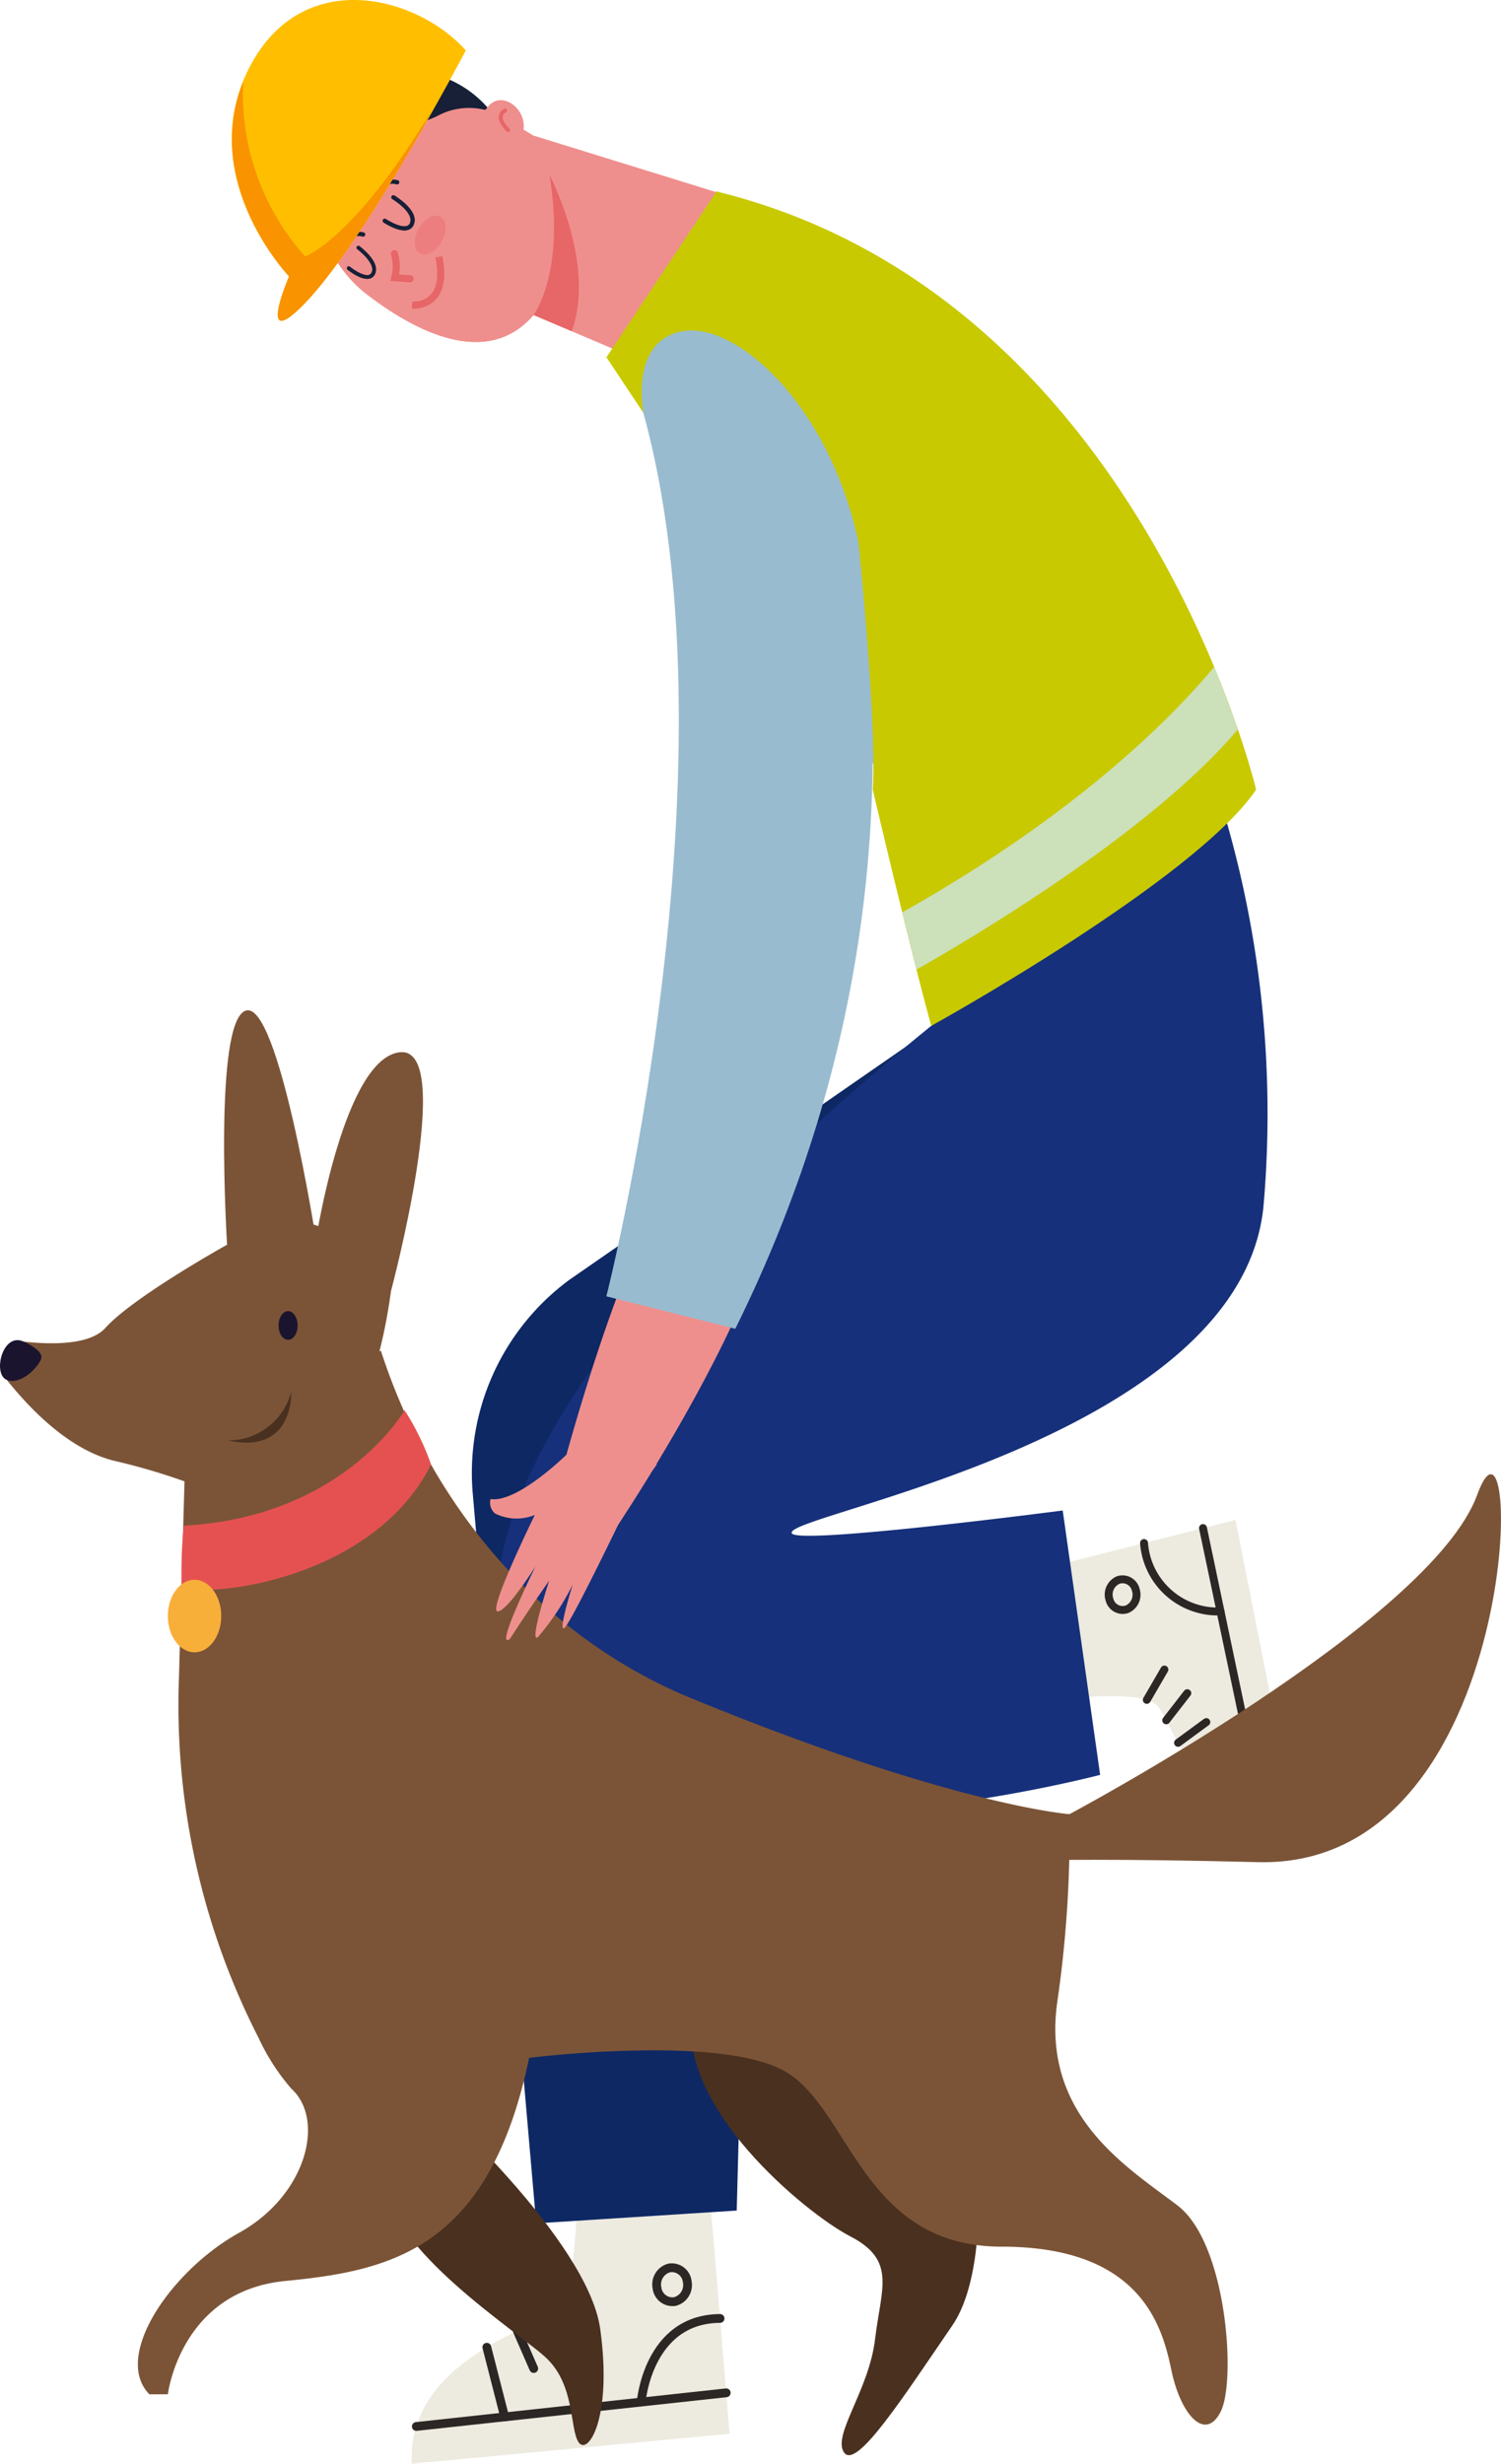 <svg xmlns="http://www.w3.org/2000/svg" width="90.278" height="148.112" viewBox="0 0 90.278 148.112"><defs><style>.a{fill:#edeadf;}.b,.f,.h,.i,.j,.k,.m{fill:none;stroke-miterlimit:10;}.b,.m{stroke:#2c2625;}.b,.f,.h,.j,.k,.m{stroke-linecap:round;}.b{stroke-width:0.528px;}.c{fill:#0e2864;}.d{fill:#172037;}.e{fill:#ef8f8d;}.f,.h,.i{stroke:#e76667;}.f{stroke-width:0.238px;}.g{fill:#e76667;}.h,.i{stroke-width:0.416px;}.j,.k{stroke:#172037;}.j{stroke-width:0.246px;}.k{stroke-width:0.224px;}.l{fill:#ec7e80;}.m{stroke-width:0.476px;}.n{fill:#16307b;}.o{fill:#99bbcf;}.p{fill:#4a301f;}.q{fill:#7b5437;}.r{fill:#1a142f;}.s{fill:#e55151;}.t{fill:#f8af39;}.u{fill:#c8c900;}.v{fill:#cce0ba;}.w{fill:#ffbf00;}.x{fill:#f99300;}</style></defs><g transform="translate(0 4.3)"><g transform="translate(24.756 126.427)"><path class="a" d="M329.1,749.407l-1.295-15.583-7.845.435s0,6.958-1.322,7.851-8.965,3.026-8.658,9.1Z" transform="translate(-309.974 -733.824)"/><g transform="translate(0.284 5.597)"><line class="b" x1="18.639" y2="2.023" transform="translate(0 7.525)"/><path class="b" d="M323.2,746.308s.4-5,4.745-5.026" transform="translate(-309.677 -738.228)"/><line class="b" x1="1.074" y1="4.187" transform="translate(4.24 4.784)"/><line class="b" x1="1.651" y1="1.561" transform="translate(8.906 1.884)"/><line class="b" x1="1.43" y1="1.786" transform="translate(7.52 3.133)"/><line class="b" x1="0.987" y1="2.261" transform="translate(6.075 3.804)"/><path class="b" d="M324.847,738.667a1.027,1.027,0,0,0-.735,1.2.936.936,0,0,0,1.083.818,1.028,1.028,0,0,0,.735-1.2A.936.936,0,0,0,324.847,738.667Z" transform="translate(-309.637 -738.649)"/></g></g><path class="c" d="M341.912,673.963l-22.565,15.624a14.41,14.41,0,0,0-5.844,12.92l3.813,43.83,12.059-.77,1.1-41.552,17.135-18.909Z" transform="translate(-285.065 -616.975)"/><g transform="translate(18.834)"><path class="d" d="M311.4,624.948a6.585,6.585,0,0,1,4.916,7.608,6.023,6.023,0,0,1-7.005,5.208,6.584,6.584,0,0,1-4.916-7.608A6.022,6.022,0,0,1,311.4,624.948Z" transform="translate(-304.301 -624.835)"/><g transform="translate(0.205 0.993)"><path class="e" d="M307.392,637.992c2.862,2.225,7.3,4.66,10.159,1.343l9.094,3.856s4.974-1.322,2.72-10.979l-11.845-3.666s-7.277-4.762-10.728-1.985a5.9,5.9,0,0,0-1.8,2.567A7.872,7.872,0,0,0,307.392,637.992Z" transform="translate(-304.498 -625.691)"/><g transform="translate(0 0)"><path class="e" d="M314.835,626.784l-.19.225c-2.422-1.089-5.806-2.095-7.853-.448a5.9,5.9,0,0,0-1.8,2.567,7.872,7.872,0,0,0,2.4,8.863c2.862,2.225,7.3,4.66,10.159,1.343l9.094,3.856s4.973-1.322,2.72-10.979l-11.845-3.666s-.218-.141-.574-.35c.182-1.285-1.306-2.364-2.111-1.412" transform="translate(-304.498 -625.691)"/><path class="f" d="M315.556,628.032s-.885-.785-.178-1.182" transform="translate(-304.031 -625.506)"/><path class="g" d="M317,638.613s1.924-2.513.96-8.411c0,0,2.818,5.314,1.337,9.384Z" transform="translate(-303.948 -624.97)"/></g></g><g transform="translate(1.484 6.633)"><path class="h" d="M309.926,635.784l-.922-.065a2.763,2.763,0,0,0-.017-1.443" transform="translate(-305.579 -629.958)"/><path class="i" d="M310.009,637.337s2.24.21,1.6-2.894" transform="translate(-305.534 -629.931)"/><path class="j" d="M308.427,632.765s1.366.909,1.64.161-1.123-1.573-1.123-1.573" transform="translate(-305.604 -630.425)"/><path class="j" d="M307.685,631.9a1.248,1.248,0,0,1,1.523-1.323" transform="translate(-305.636 -630.553)"/><path class="k" d="M306.353,635.2s1.175.952,1.479.3-.9-1.535-.9-1.535" transform="translate(-305.695 -630.008)"/><path class="j" d="M305.723,634.606a1.247,1.247,0,0,1,1.523-1.322" transform="translate(-305.723 -630.121)"/><path class="l" d="M311.774,632.422c.342.277.311.971-.069,1.55s-.966.821-1.308.544-.311-.972.07-1.55S311.433,632.144,311.774,632.422Z" transform="translate(-305.528 -630.273)"/><path class="h" d="M309.926,635.784l-.922-.065a2.763,2.763,0,0,0-.017-1.443" transform="translate(-305.579 -629.958)"/><path class="i" d="M310.009,637.337s2.24.21,1.6-2.894" transform="translate(-305.534 -629.931)"/><path class="j" d="M308.427,632.765s1.366.909,1.64.161-1.123-1.573-1.123-1.573" transform="translate(-305.604 -630.425)"/><path class="j" d="M307.685,631.9a1.248,1.248,0,0,1,1.523-1.323" transform="translate(-305.636 -630.553)"/><path class="k" d="M306.353,635.2s1.175.952,1.479.3-.9-1.535-.9-1.535" transform="translate(-305.695 -630.008)"/><path class="j" d="M305.723,634.606a1.247,1.247,0,0,1,1.523-1.322" transform="translate(-305.723 -630.121)"/><path class="l" d="M311.774,632.422c.342.277.311.971-.069,1.55s-.966.821-1.308.544-.311-.972.07-1.55S311.433,632.144,311.774,632.422Z" transform="translate(-305.528 -630.273)"/></g><path class="d" d="M308.228,625.632l.023-.027c-2.971.747-3.806,4.858-3.806,4.858l.032-.045a4.35,4.35,0,0,0,.142,2.884c1.427-1.721,2.183-5.832,2.214-6l.009-.012a5.193,5.193,0,0,0,5.046.1,3.952,3.952,0,0,1,2.765-.3S310.766,624.111,308.228,625.632Z" transform="translate(-304.301 -624.777)"/></g><g transform="translate(29.8 44.556)"><g transform="translate(32.136 42.513)"><path class="a" d="M357.961,699.9l-12.373,3.134,1.281,7.733s5.593-.824,6.468.38,3.5,8.537,8.343,7.512Z" transform="translate(-345.588 -699.895)"/><g transform="translate(4.749 0.495)"><line class="m" x2="3.838" y2="18.257" transform="translate(5.67)"/><path class="m" d="M356.771,705.209a4.448,4.448,0,0,1-4.6-4.112" transform="translate(-350.048 -700.198)"/><line class="m" x1="3.238" y2="1.563" transform="translate(5.176 13.052)"/><line class="m" x1="1.059" y2="1.824" transform="translate(2.29 8.504)"/><line class="m" x1="1.266" y2="1.631" transform="translate(3.459 9.925)"/><line class="m" x1="1.7" y2="1.248" transform="translate(4.169 11.662)"/><path class="m" d="M350.18,704.191a.819.819,0,0,0,1.054.588.953.953,0,0,0,.528-1.172.818.818,0,0,0-1.054-.587A.953.953,0,0,0,350.18,704.191Z" transform="translate(-350.137 -699.898)"/></g></g><path class="n" d="M351.178,721.088s-37.241,9.855-36.356-10.4,43.8-47.443,43.8-47.443a63.749,63.749,0,0,1,2.4,23.388c-1.045,14.329-29.281,18.849-28.382,19.948.548.672,16.283-1.385,16.283-1.385l2.25,15.891" transform="translate(-314.806 -663.246)"/></g><path class="o" d="M341.872,680.274s-1.717-16.505-19.964-39.584l5.881-9.638s21.579,5.568,30.524,37.345Z" transform="translate(-284.693 -623.84)"/><g transform="translate(0 56.434)"><path class="p" d="M342.709,728.579s2.043,11.556-.928,15.89-5.758,8.666-6.5,7.635,1.486-3.714,1.857-6.81,1.3-4.745-1.486-6.19-10.4-7.842-9.472-13.206S342.709,728.579,342.709,728.579Z" transform="translate(-284.509 -665.394)"/><path class="p" d="M311.176,729.912s9.471,8.461,10.214,13.826-.743,7.635-1.3,6.809-.185-3.508-2.042-5.159-9.286-6.4-9.658-10.523S311.176,729.912,311.176,729.912Z" transform="translate(-285.289 -664.457)"/><path class="q" d="M299.352,687.58s-.845-13.449,1.126-14.075,4.222,13.762,4.222,13.762Z" transform="translate(-285.694 -673.485)"/><path class="q" d="M304.467,686.92s1.689-10.947,5.066-11.26-.563,14.387-.563,14.387Z" transform="translate(-285.461 -673.138)"/><path class="q" d="M299.916,685.831s-5.63,3.127-7.318,5c-.9,1-3.067,1.023-4.9.828a1.383,1.383,0,0,0-1.04,2.286c1.544,1.935,3.882,4.269,6.538,4.892a37.542,37.542,0,0,1,4.275,1.263c3.649,1.328,10.47,1.869,12.3-11.46C309.768,688.645,305.827,681.452,299.916,685.831Z" transform="translate(-286.258 -671.736)"/><path class="r" d="M287.7,690.677s1.189.509,1.04,1.008-1.215,1.625-2.077,1.283S286.411,690.057,287.7,690.677Z" transform="translate(-286.261 -670.75)"/><g transform="translate(8.295 20.471)"><path class="q" d="M297.126,694.846l-.453,15.988a43.935,43.935,0,0,0,4.8,21.622,12.99,12.99,0,0,0,1.965,3.04c2.043,1.858.928,6.4-3.157,8.667s-7.615,7.429-5.386,9.7h1.114s.743-6.191,7.057-6.81,12.258-1.857,14.671-13.413c0,0,11.514-1.444,15.415.826s4.643,10.524,13,10.524,9.657,4.747,10.214,7.429,2.043,4.334,2.971,2.477.372-10.111-2.6-12.381-8.171-5.365-7.243-12.175a71.294,71.294,0,0,0,.743-11.35s-7.069-.523-22.8-6.991c-8.607-3.539-15.395-11.106-18.554-20.679l-.061-.187Z" transform="translate(-294.207 -691.132)"/><path class="q" d="M340.231,721.061l7.986-3.1s21.729-11.555,24.514-19.19,2.971,22.492-13.186,22.079S340.231,721.061,340.231,721.061Z" transform="translate(-292.182 -690.108)"/></g><path class="r" d="M302.309,689.94c0,.478.257.864.573.864s.573-.386.573-.864-.256-.864-.573-.864S302.309,689.463,302.309,689.94Z" transform="translate(-285.555 -670.99)"/><g transform="translate(10.094 24.047)"><path class="s" d="M310.137,694.215s-3.655,6.423-13.289,6.94a28.977,28.977,0,0,0-.119,3.536c.108.9,11.223.275,15-7.214A15.532,15.532,0,0,0,310.137,694.215Z" transform="translate(-295.896 -694.215)"/><path class="t" d="M295.93,705.179c0,1.2.718,2.181,1.606,2.181s1.606-.976,1.606-2.181S298.422,703,297.536,703,295.93,703.975,295.93,705.179Z" transform="translate(-295.93 -692.81)"/></g></g><g transform="translate(29.478 10.758)"><g transform="translate(0 51.914)"><path class="e" d="M321.549,704.246l-2.748-4.567c6.548-23.42,10.832-20.722,10.832-20.722C336.948,681.661,321.549,704.246,321.549,704.246Z" transform="translate(-314.307 -678.862)"/><path class="e" d="M319.087,696.884s-2.956,2.916-4.563,2.665a.836.836,0,0,0,.281.876,2.911,2.911,0,0,0,2.382.081s-2.805,5.707-2.255,5.793,2.3-2.71,2.3-2.71-2.239,4.546-1.68,4.438c.216-.042,0,0,2.5-3.574,0,0-1.252,3.826-.68,3.4a15.453,15.453,0,0,0,2.093-3.16s-.936,2.971-.489,2.595,3.935-7.669,3.935-7.669l1.6-2.123-.2-3.269Z" transform="translate(-314.497 -676.404)"/></g><path class="o" d="M331.348,634.109c.567,2.175,14.343,31.048-2.4,64.825l-7.754-1.951s9.083-35.65,1.025-56.8Z" transform="translate(-314.202 -634.109)"/></g><path class="p" d="M299.373,696.182a3.908,3.908,0,0,0,3.827-2.923S303.408,697.066,299.373,696.182Z" transform="translate(-285.685 -613.888)"/></g><path class="u" d="M327.82,631.052,321.2,641.02l2.222,3.341s-.862-4.349,2.372-4.91,8.807,4.439,10.562,12.679c0,0,1.116,10.808.862,14.882,0,0,2.351,10.037,3.519,14.2,0,0,15.871-8.766,19.537-14.2C360.273,667.011,353.277,637.286,327.82,631.052Z" transform="translate(-284.725 -619.541)"/><path class="v" d="M339.093,673.886c2.937-1.658,13.987-8.12,19.337-14.436-.37-1.075-.844-2.348-1.429-3.756-2.384,2.87-8.1,8.764-18.764,14.755C338.522,671.614,338.813,672.787,339.093,673.886Z" transform="translate(-283.975 -615.598)"/><path class="w" d="M313.69,624.161s-6.852,13.065-10.477,15.941c-1.781,1.413-.154-2.351-.154-2.351s-5.556-5.8-2.566-12.2C303.58,618.958,310.721,620.819,313.69,624.161Z" transform="translate(-285.674 -621.129)"/><path class="x" d="M304.025,635.866a14.671,14.671,0,0,1-3.725-10.5c-2.49,6.193,2.758,11.7,2.758,11.7s-1.626,3.764.155,2.351c2.191-1.739,5.561-7.2,7.884-11.248.357-.7.567-1.131.567-1.131C307,634.824,304.025,635.866,304.025,635.866Z" transform="translate(-285.673 -620.45)"/></svg>